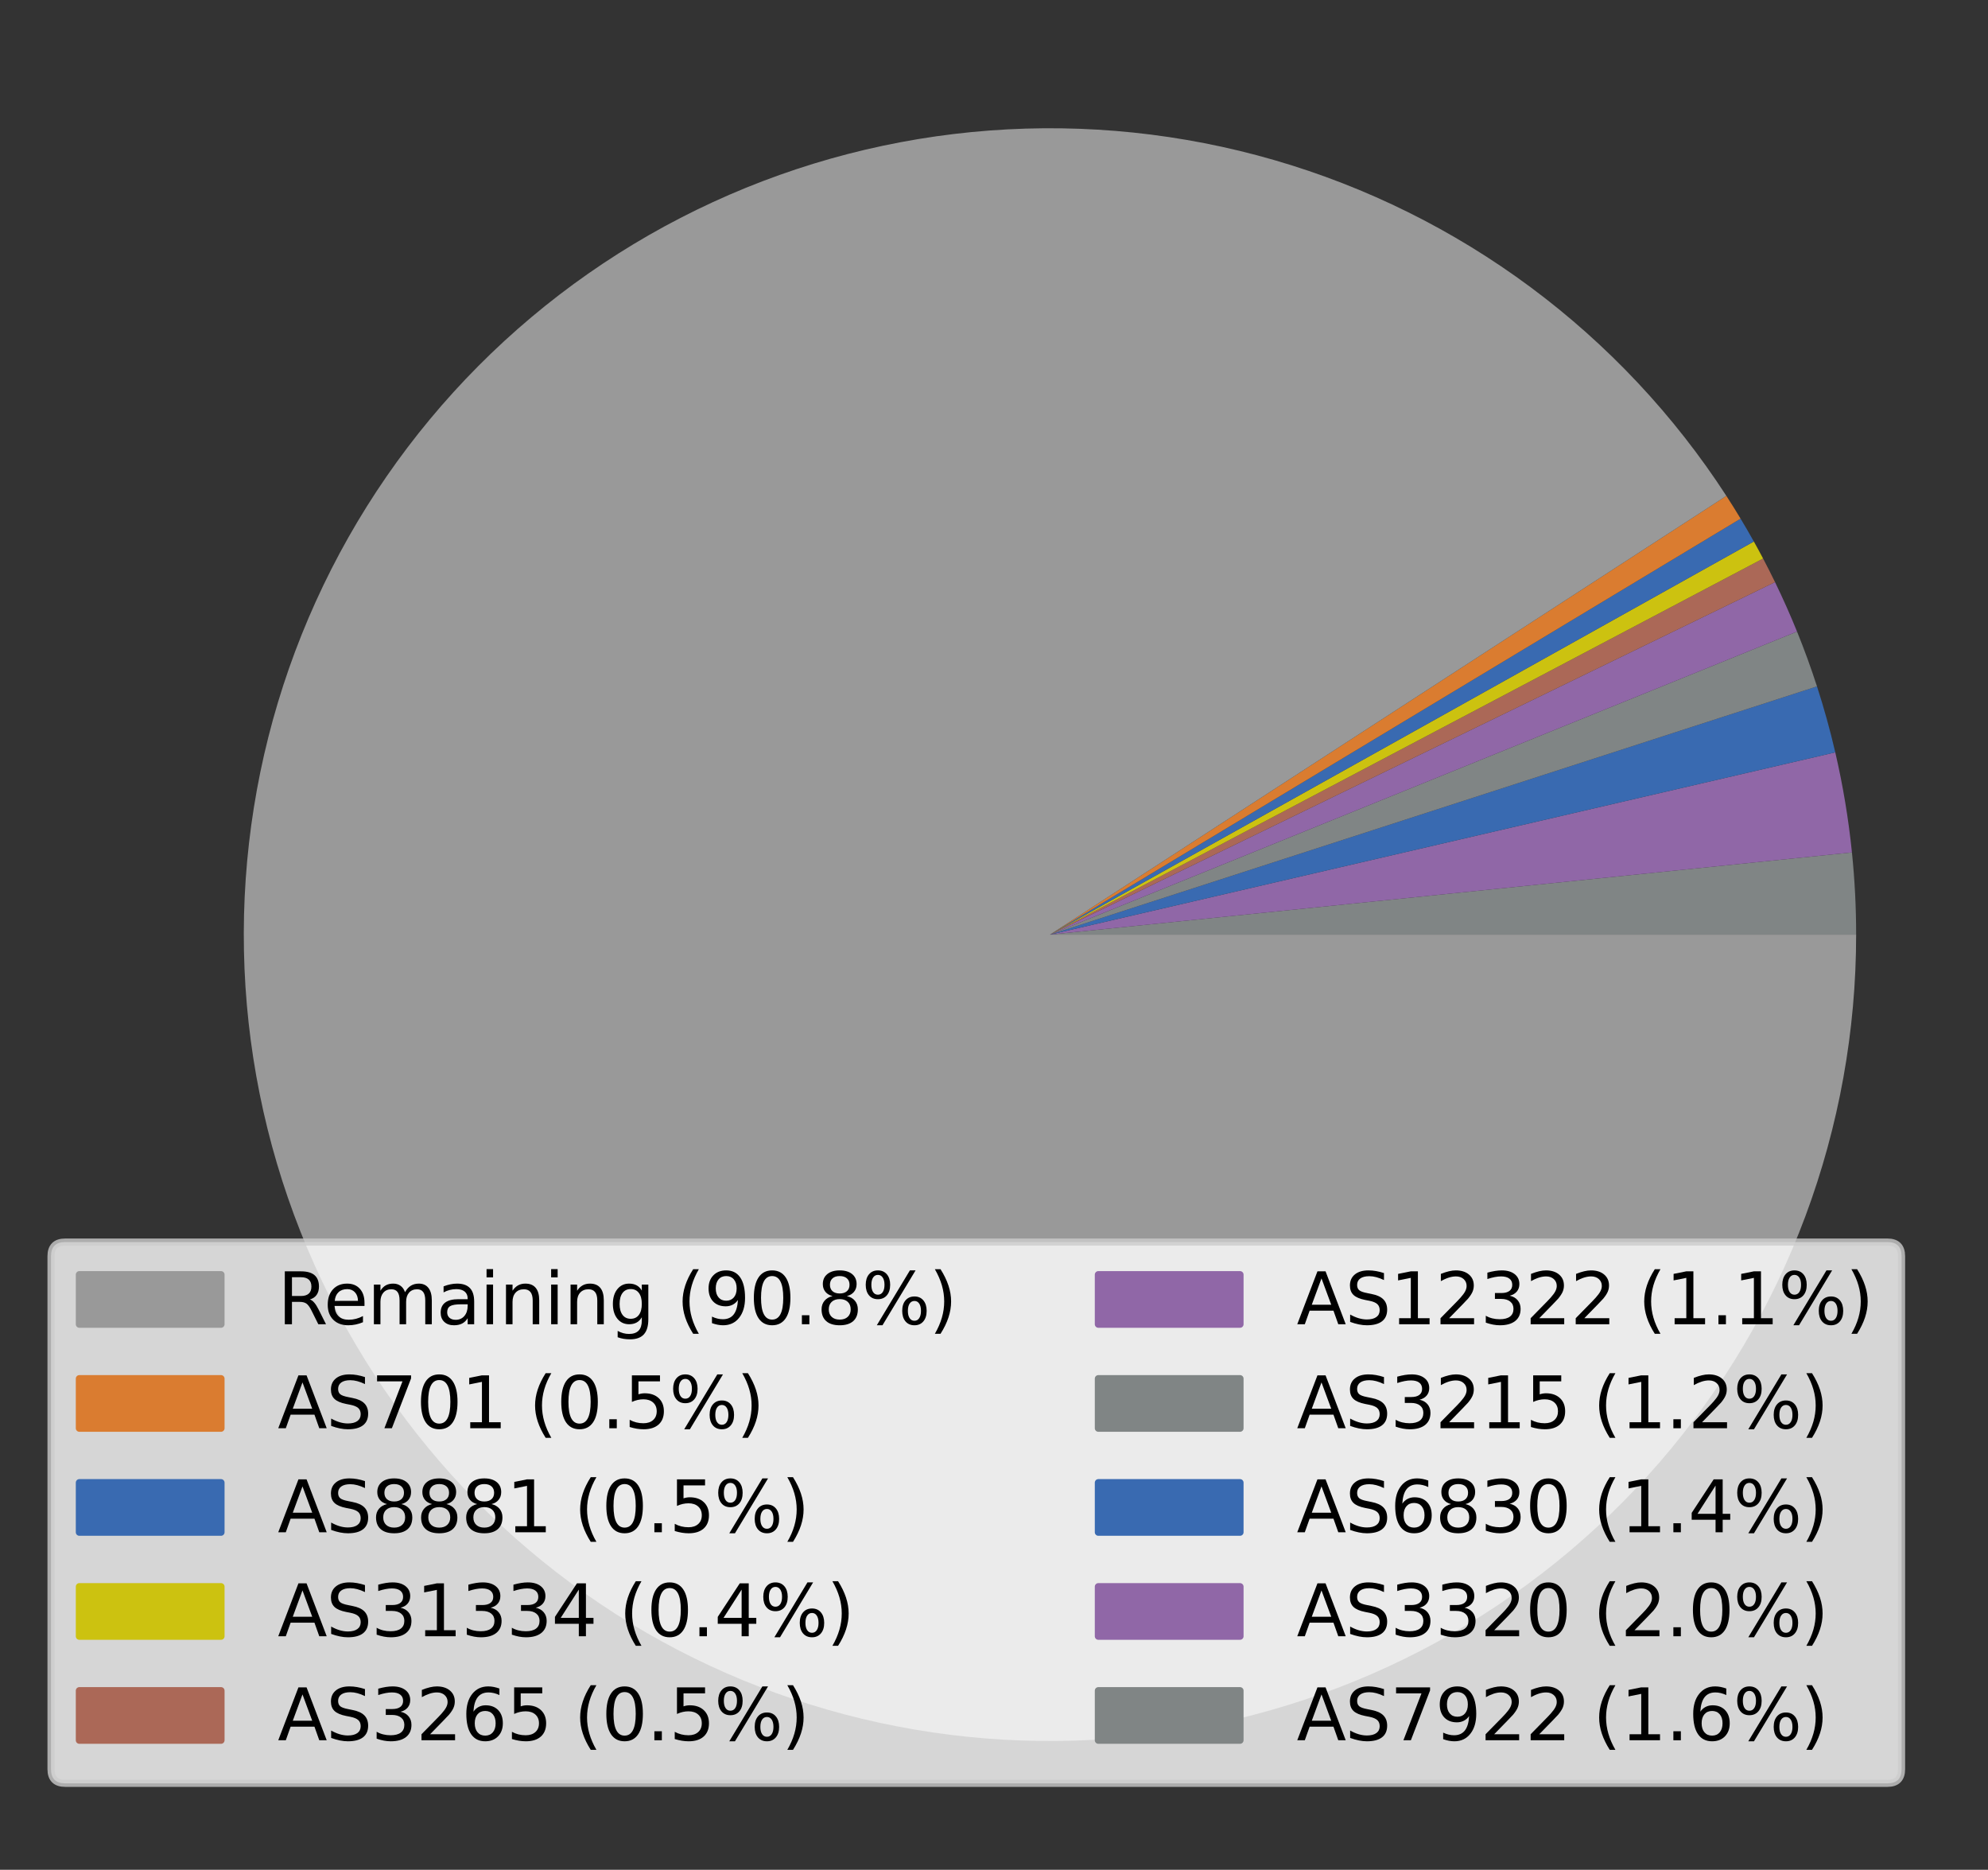 <?xml version="1.0" encoding="utf-8" standalone="no"?>
<!DOCTYPE svg PUBLIC "-//W3C//DTD SVG 1.1//EN"
  "http://www.w3.org/Graphics/SVG/1.1/DTD/svg11.dtd">
<svg height="263.88pt" version="1.1" viewBox="0 0 280.636 263.88" width="280.636pt" xmlns="http://www.w3.org/2000/svg" xmlns:xlink="http://www.w3.org/1999/xlink">
 <rect x="0" y="0" width="280.636" height="263.88" fill="#333333" stroke="none"/>
 <defs>
  <style type="text/css">*{stroke-linecap:butt;stroke-linejoin:round;}</style>
 </defs>
 <g id="figure_1">
  <g id="patch_1">
   <path d="M 0 263.88 
L 280.636 263.88 
L 280.636 0 
L 0 0 
z
" style="fill:none;"/>
  </g>
  <g id="axes_1">
   <g id="patch_2">
    <path d="M 262.022 131.903 
C 262.022 129.966 261.973 128.029 261.874 126.095 
C 261.775 124.16 261.627 122.228 261.429 120.301 
L 148.219 131.903 
L 262.022 131.903 
z
" style="fill:#808585;"/>
   </g>
   <g id="patch_3">
    <path d="M 261.429 120.301 
C 261.186 117.926 260.868 115.559 260.476 113.204 
C 260.083 110.848 259.617 108.506 259.077 106.18 
L 148.219 131.903 
L 261.429 120.301 
z
" style="fill:#9067a7;"/>
   </g>
   <g id="patch_4">
    <path d="M 259.077 106.18 
C 258.713 104.611 258.316 103.05 257.885 101.498 
C 257.455 99.945 256.992 98.403 256.496 96.87 
L 148.219 131.903 
L 259.077 106.18 
z
" style="fill:#396ab1;"/>
   </g>
   <g id="patch_5">
    <path d="M 256.496 96.87 
C 256.073 95.564 255.627 94.266 255.158 92.976 
C 254.688 91.687 254.196 90.406 253.68 89.134 
L 148.219 131.903 
L 256.496 96.87 
z
" style="fill:#808585;"/>
   </g>
   <g id="patch_6">
    <path d="M 253.68 89.134 
C 253.201 87.953 252.702 86.781 252.184 85.617 
C 251.666 84.453 251.128 83.298 250.571 82.152 
L 148.219 131.903 
L 253.68 89.134 
z
" style="fill:#9067a7;"/>
   </g>
   <g id="patch_7">
    <path d="M 250.571 82.152 
C 250.3 81.593 250.023 81.036 249.743 80.482 
C 249.462 79.927 249.176 79.375 248.887 78.825 
L 148.219 131.903 
L 250.571 82.152 
z
" style="fill:#ab6857;"/>
   </g>
   <g id="patch_8">
    <path d="M 248.887 78.825 
C 248.674 78.422 248.459 78.02 248.242 77.62 
C 248.024 77.219 247.804 76.82 247.582 76.422 
L 148.219 131.903 
L 248.887 78.825 
z
" style="fill:#ccc210;"/>
   </g>
   <g id="patch_9">
    <path d="M 247.582 76.422 
C 247.279 75.879 246.972 75.339 246.66 74.802 
C 246.348 74.264 246.032 73.729 245.711 73.196 
L 148.219 131.903 
L 247.582 76.422 
z
" style="fill:#396ab1;"/>
   </g>
   <g id="patch_10">
    <path d="M 245.711 73.196 
C 245.385 72.655 245.055 72.117 244.72 71.581 
C 244.385 71.045 244.046 70.512 243.702 69.982 
L 148.219 131.903 
L 245.711 73.196 
z
" style="fill:#da7c30;"/>
   </g>
   <g id="patch_11">
    <path d="M 243.702 69.982 
C 236.319 58.598 226.96 48.625 216.066 40.535 
C 205.173 32.446 192.92 26.37 179.887 22.594 
C 166.854 18.818 153.251 17.404 139.72 18.417 
C 126.189 19.43 112.948 22.855 100.623 28.53 
C 88.298 34.205 77.087 42.038 67.519 51.66 
C 57.952 61.281 50.182 72.537 44.578 84.894 
C 38.973 97.251 35.623 110.511 34.686 124.047 
C 33.75 137.584 35.241 151.179 39.091 164.19 
C 42.94 177.201 49.086 189.42 57.237 200.267 
C 65.388 211.115 75.414 220.418 86.84 227.736 
C 98.266 235.054 110.909 240.27 124.171 243.137 
C 137.433 246.004 151.102 246.476 164.531 244.532 
C 177.959 242.587 190.932 238.256 202.836 231.744 
C 214.74 225.232 225.384 216.643 234.264 206.384 
C 243.144 196.125 250.119 184.36 254.857 171.646 
C 259.596 158.931 262.022 145.471 262.022 131.903 
L 148.219 131.903 
L 243.702 69.982 
z
" style="fill:#999999;"/>
   </g>
   <g id="matplotlib.axis_1"/>
   <g id="matplotlib.axis_2"/>
   <g id="legend_1">
    <g id="patch_12">
     <path d="M 9.2 251.68 
L 266.436 251.68 
Q 268.436 251.68 268.436 249.68 
L 268.436 177.289 
Q 268.436 175.289 266.436 175.289 
L 9.2 175.289 
Q 7.2 175.289 7.2 177.289 
L 7.2 249.68 
Q 7.2 251.68 9.2 251.68 
z
" style="fill:#ffffff;opacity:0.8;stroke:#cccccc;stroke-linejoin:miter;"/>
    </g>
    <g id="patch_13">
     <path d="M 11.2 186.888 
L 31.2 186.888 
L 31.2 179.888 
L 11.2 179.888 
z
" style="fill:#999999;stroke:#999999;stroke-linejoin:miter;"/>
    </g>
    <g id="text_1">
     <!-- Remaining (90.8%) -->
     <g transform="translate(39.2 186.888)scale(0.1 -0.1)">
      <defs>
       <path d="M 2841 2188 
Q 3044 2119 3236 1894 
Q 3428 1669 3622 1275 
L 4263 0 
L 3584 0 
L 2988 1197 
Q 2756 1666 2539 1819 
Q 2322 1972 1947 1972 
L 1259 1972 
L 1259 0 
L 628 0 
L 628 4666 
L 2053 4666 
Q 2853 4666 3247 4331 
Q 3641 3997 3641 3322 
Q 3641 2881 3436 2590 
Q 3231 2300 2841 2188 
z
M 1259 4147 
L 1259 2491 
L 2053 2491 
Q 2509 2491 2742 2702 
Q 2975 2913 2975 3322 
Q 2975 3731 2742 3939 
Q 2509 4147 2053 4147 
L 1259 4147 
z
" id="DejaVuSans-52" transform="scale(0.016)"/>
       <path d="M 3597 1894 
L 3597 1613 
L 953 1613 
Q 991 1019 1311 708 
Q 1631 397 2203 397 
Q 2534 397 2845 478 
Q 3156 559 3463 722 
L 3463 178 
Q 3153 47 2828 -22 
Q 2503 -91 2169 -91 
Q 1331 -91 842 396 
Q 353 884 353 1716 
Q 353 2575 817 3079 
Q 1281 3584 2069 3584 
Q 2775 3584 3186 3129 
Q 3597 2675 3597 1894 
z
M 3022 2063 
Q 3016 2534 2758 2815 
Q 2500 3097 2075 3097 
Q 1594 3097 1305 2825 
Q 1016 2553 972 2059 
L 3022 2063 
z
" id="DejaVuSans-65" transform="scale(0.016)"/>
       <path d="M 3328 2828 
Q 3544 3216 3844 3400 
Q 4144 3584 4550 3584 
Q 5097 3584 5394 3201 
Q 5691 2819 5691 2113 
L 5691 0 
L 5113 0 
L 5113 2094 
Q 5113 2597 4934 2840 
Q 4756 3084 4391 3084 
Q 3944 3084 3684 2787 
Q 3425 2491 3425 1978 
L 3425 0 
L 2847 0 
L 2847 2094 
Q 2847 2600 2669 2842 
Q 2491 3084 2119 3084 
Q 1678 3084 1418 2786 
Q 1159 2488 1159 1978 
L 1159 0 
L 581 0 
L 581 3500 
L 1159 3500 
L 1159 2956 
Q 1356 3278 1631 3431 
Q 1906 3584 2284 3584 
Q 2666 3584 2933 3390 
Q 3200 3197 3328 2828 
z
" id="DejaVuSans-6d" transform="scale(0.016)"/>
       <path d="M 2194 1759 
Q 1497 1759 1228 1600 
Q 959 1441 959 1056 
Q 959 750 1161 570 
Q 1363 391 1709 391 
Q 2188 391 2477 730 
Q 2766 1069 2766 1631 
L 2766 1759 
L 2194 1759 
z
M 3341 1997 
L 3341 0 
L 2766 0 
L 2766 531 
Q 2569 213 2275 61 
Q 1981 -91 1556 -91 
Q 1019 -91 701 211 
Q 384 513 384 1019 
Q 384 1609 779 1909 
Q 1175 2209 1959 2209 
L 2766 2209 
L 2766 2266 
Q 2766 2663 2505 2880 
Q 2244 3097 1772 3097 
Q 1472 3097 1187 3025 
Q 903 2953 641 2809 
L 641 3341 
Q 956 3463 1253 3523 
Q 1550 3584 1831 3584 
Q 2591 3584 2966 3190 
Q 3341 2797 3341 1997 
z
" id="DejaVuSans-61" transform="scale(0.016)"/>
       <path d="M 603 3500 
L 1178 3500 
L 1178 0 
L 603 0 
L 603 3500 
z
M 603 4863 
L 1178 4863 
L 1178 4134 
L 603 4134 
L 603 4863 
z
" id="DejaVuSans-69" transform="scale(0.016)"/>
       <path d="M 3513 2113 
L 3513 0 
L 2938 0 
L 2938 2094 
Q 2938 2591 2744 2837 
Q 2550 3084 2163 3084 
Q 1697 3084 1428 2787 
Q 1159 2491 1159 1978 
L 1159 0 
L 581 0 
L 581 3500 
L 1159 3500 
L 1159 2956 
Q 1366 3272 1645 3428 
Q 1925 3584 2291 3584 
Q 2894 3584 3203 3211 
Q 3513 2838 3513 2113 
z
" id="DejaVuSans-6e" transform="scale(0.016)"/>
       <path d="M 2906 1791 
Q 2906 2416 2648 2759 
Q 2391 3103 1925 3103 
Q 1463 3103 1205 2759 
Q 947 2416 947 1791 
Q 947 1169 1205 825 
Q 1463 481 1925 481 
Q 2391 481 2648 825 
Q 2906 1169 2906 1791 
z
M 3481 434 
Q 3481 -459 3084 -895 
Q 2688 -1331 1869 -1331 
Q 1566 -1331 1297 -1286 
Q 1028 -1241 775 -1147 
L 775 -588 
Q 1028 -725 1275 -790 
Q 1522 -856 1778 -856 
Q 2344 -856 2625 -561 
Q 2906 -266 2906 331 
L 2906 616 
Q 2728 306 2450 153 
Q 2172 0 1784 0 
Q 1141 0 747 490 
Q 353 981 353 1791 
Q 353 2603 747 3093 
Q 1141 3584 1784 3584 
Q 2172 3584 2450 3431 
Q 2728 3278 2906 2969 
L 2906 3500 
L 3481 3500 
L 3481 434 
z
" id="DejaVuSans-67" transform="scale(0.016)"/>
       <path id="DejaVuSans-20" transform="scale(0.016)"/>
       <path d="M 1984 4856 
Q 1566 4138 1362 3434 
Q 1159 2731 1159 2009 
Q 1159 1288 1364 580 
Q 1569 -128 1984 -844 
L 1484 -844 
Q 1016 -109 783 600 
Q 550 1309 550 2009 
Q 550 2706 781 3412 
Q 1013 4119 1484 4856 
L 1984 4856 
z
" id="DejaVuSans-28" transform="scale(0.016)"/>
       <path d="M 703 97 
L 703 672 
Q 941 559 1184 500 
Q 1428 441 1663 441 
Q 2288 441 2617 861 
Q 2947 1281 2994 2138 
Q 2813 1869 2534 1725 
Q 2256 1581 1919 1581 
Q 1219 1581 811 2004 
Q 403 2428 403 3163 
Q 403 3881 828 4315 
Q 1253 4750 1959 4750 
Q 2769 4750 3195 4129 
Q 3622 3509 3622 2328 
Q 3622 1225 3098 567 
Q 2575 -91 1691 -91 
Q 1453 -91 1209 -44 
Q 966 3 703 97 
z
M 1959 2075 
Q 2384 2075 2632 2365 
Q 2881 2656 2881 3163 
Q 2881 3666 2632 3958 
Q 2384 4250 1959 4250 
Q 1534 4250 1286 3958 
Q 1038 3666 1038 3163 
Q 1038 2656 1286 2365 
Q 1534 2075 1959 2075 
z
" id="DejaVuSans-39" transform="scale(0.016)"/>
       <path d="M 2034 4250 
Q 1547 4250 1301 3770 
Q 1056 3291 1056 2328 
Q 1056 1369 1301 889 
Q 1547 409 2034 409 
Q 2525 409 2770 889 
Q 3016 1369 3016 2328 
Q 3016 3291 2770 3770 
Q 2525 4250 2034 4250 
z
M 2034 4750 
Q 2819 4750 3233 4129 
Q 3647 3509 3647 2328 
Q 3647 1150 3233 529 
Q 2819 -91 2034 -91 
Q 1250 -91 836 529 
Q 422 1150 422 2328 
Q 422 3509 836 4129 
Q 1250 4750 2034 4750 
z
" id="DejaVuSans-30" transform="scale(0.016)"/>
       <path d="M 684 794 
L 1344 794 
L 1344 0 
L 684 0 
L 684 794 
z
" id="DejaVuSans-2e" transform="scale(0.016)"/>
       <path d="M 2034 2216 
Q 1584 2216 1326 1975 
Q 1069 1734 1069 1313 
Q 1069 891 1326 650 
Q 1584 409 2034 409 
Q 2484 409 2743 651 
Q 3003 894 3003 1313 
Q 3003 1734 2745 1975 
Q 2488 2216 2034 2216 
z
M 1403 2484 
Q 997 2584 770 2862 
Q 544 3141 544 3541 
Q 544 4100 942 4425 
Q 1341 4750 2034 4750 
Q 2731 4750 3128 4425 
Q 3525 4100 3525 3541 
Q 3525 3141 3298 2862 
Q 3072 2584 2669 2484 
Q 3125 2378 3379 2068 
Q 3634 1759 3634 1313 
Q 3634 634 3220 271 
Q 2806 -91 2034 -91 
Q 1263 -91 848 271 
Q 434 634 434 1313 
Q 434 1759 690 2068 
Q 947 2378 1403 2484 
z
M 1172 3481 
Q 1172 3119 1398 2916 
Q 1625 2713 2034 2713 
Q 2441 2713 2670 2916 
Q 2900 3119 2900 3481 
Q 2900 3844 2670 4047 
Q 2441 4250 2034 4250 
Q 1625 4250 1398 4047 
Q 1172 3844 1172 3481 
z
" id="DejaVuSans-38" transform="scale(0.016)"/>
       <path d="M 4653 2053 
Q 4381 2053 4226 1822 
Q 4072 1591 4072 1178 
Q 4072 772 4226 539 
Q 4381 306 4653 306 
Q 4919 306 5073 539 
Q 5228 772 5228 1178 
Q 5228 1588 5073 1820 
Q 4919 2053 4653 2053 
z
M 4653 2450 
Q 5147 2450 5437 2106 
Q 5728 1763 5728 1178 
Q 5728 594 5436 251 
Q 5144 -91 4653 -91 
Q 4153 -91 3862 251 
Q 3572 594 3572 1178 
Q 3572 1766 3864 2108 
Q 4156 2450 4653 2450 
z
M 1428 4353 
Q 1159 4353 1004 4120 
Q 850 3888 850 3481 
Q 850 3069 1003 2837 
Q 1156 2606 1428 2606 
Q 1700 2606 1854 2837 
Q 2009 3069 2009 3481 
Q 2009 3884 1853 4118 
Q 1697 4353 1428 4353 
z
M 4250 4750 
L 4750 4750 
L 1831 -91 
L 1331 -91 
L 4250 4750 
z
M 1428 4750 
Q 1922 4750 2215 4408 
Q 2509 4066 2509 3481 
Q 2509 2891 2217 2550 
Q 1925 2209 1428 2209 
Q 931 2209 642 2551 
Q 353 2894 353 3481 
Q 353 4063 643 4406 
Q 934 4750 1428 4750 
z
" id="DejaVuSans-25" transform="scale(0.016)"/>
       <path d="M 513 4856 
L 1013 4856 
Q 1481 4119 1714 3412 
Q 1947 2706 1947 2009 
Q 1947 1309 1714 600 
Q 1481 -109 1013 -844 
L 513 -844 
Q 928 -128 1133 580 
Q 1338 1288 1338 2009 
Q 1338 2731 1133 3434 
Q 928 4138 513 4856 
z
" id="DejaVuSans-29" transform="scale(0.016)"/>
      </defs>
      <use xlink:href="#DejaVuSans-52"/>
      <use x="64.982" xlink:href="#DejaVuSans-65"/>
      <use x="126.506" xlink:href="#DejaVuSans-6d"/>
      <use x="223.918" xlink:href="#DejaVuSans-61"/>
      <use x="285.197" xlink:href="#DejaVuSans-69"/>
      <use x="312.98" xlink:href="#DejaVuSans-6e"/>
      <use x="376.359" xlink:href="#DejaVuSans-69"/>
      <use x="404.143" xlink:href="#DejaVuSans-6e"/>
      <use x="467.521" xlink:href="#DejaVuSans-67"/>
      <use x="530.998" xlink:href="#DejaVuSans-20"/>
      <use x="562.785" xlink:href="#DejaVuSans-28"/>
      <use x="601.799" xlink:href="#DejaVuSans-39"/>
      <use x="665.422" xlink:href="#DejaVuSans-30"/>
      <use x="729.045" xlink:href="#DejaVuSans-2e"/>
      <use x="760.832" xlink:href="#DejaVuSans-38"/>
      <use x="824.455" xlink:href="#DejaVuSans-25"/>
      <use x="919.475" xlink:href="#DejaVuSans-29"/>
     </g>
    </g>
    <g id="patch_14">
     <path d="M 11.2 201.566 
L 31.2 201.566 
L 31.2 194.566 
L 11.2 194.566 
z
" style="fill:#da7c30;stroke:#da7c30;stroke-linejoin:miter;"/>
    </g>
    <g id="text_2">
     <!-- AS701 (0.5%) -->
     <g transform="translate(39.2 201.566)scale(0.1 -0.1)">
      <defs>
       <path d="M 2188 4044 
L 1331 1722 
L 3047 1722 
L 2188 4044 
z
M 1831 4666 
L 2547 4666 
L 4325 0 
L 3669 0 
L 3244 1197 
L 1141 1197 
L 716 0 
L 50 0 
L 1831 4666 
z
" id="DejaVuSans-41" transform="scale(0.016)"/>
       <path d="M 3425 4513 
L 3425 3897 
Q 3066 4069 2747 4153 
Q 2428 4238 2131 4238 
Q 1616 4238 1336 4038 
Q 1056 3838 1056 3469 
Q 1056 3159 1242 3001 
Q 1428 2844 1947 2747 
L 2328 2669 
Q 3034 2534 3370 2195 
Q 3706 1856 3706 1288 
Q 3706 609 3251 259 
Q 2797 -91 1919 -91 
Q 1588 -91 1214 -16 
Q 841 59 441 206 
L 441 856 
Q 825 641 1194 531 
Q 1563 422 1919 422 
Q 2459 422 2753 634 
Q 3047 847 3047 1241 
Q 3047 1584 2836 1778 
Q 2625 1972 2144 2069 
L 1759 2144 
Q 1053 2284 737 2584 
Q 422 2884 422 3419 
Q 422 4038 858 4394 
Q 1294 4750 2059 4750 
Q 2388 4750 2728 4690 
Q 3069 4631 3425 4513 
z
" id="DejaVuSans-53" transform="scale(0.016)"/>
       <path d="M 525 4666 
L 3525 4666 
L 3525 4397 
L 1831 0 
L 1172 0 
L 2766 4134 
L 525 4134 
L 525 4666 
z
" id="DejaVuSans-37" transform="scale(0.016)"/>
       <path d="M 794 531 
L 1825 531 
L 1825 4091 
L 703 3866 
L 703 4441 
L 1819 4666 
L 2450 4666 
L 2450 531 
L 3481 531 
L 3481 0 
L 794 0 
L 794 531 
z
" id="DejaVuSans-31" transform="scale(0.016)"/>
       <path d="M 691 4666 
L 3169 4666 
L 3169 4134 
L 1269 4134 
L 1269 2991 
Q 1406 3038 1543 3061 
Q 1681 3084 1819 3084 
Q 2600 3084 3056 2656 
Q 3513 2228 3513 1497 
Q 3513 744 3044 326 
Q 2575 -91 1722 -91 
Q 1428 -91 1123 -41 
Q 819 9 494 109 
L 494 744 
Q 775 591 1075 516 
Q 1375 441 1709 441 
Q 2250 441 2565 725 
Q 2881 1009 2881 1497 
Q 2881 1984 2565 2268 
Q 2250 2553 1709 2553 
Q 1456 2553 1204 2497 
Q 953 2441 691 2322 
L 691 4666 
z
" id="DejaVuSans-35" transform="scale(0.016)"/>
      </defs>
      <use xlink:href="#DejaVuSans-41"/>
      <use x="68.408" xlink:href="#DejaVuSans-53"/>
      <use x="131.885" xlink:href="#DejaVuSans-37"/>
      <use x="195.508" xlink:href="#DejaVuSans-30"/>
      <use x="259.131" xlink:href="#DejaVuSans-31"/>
      <use x="322.754" xlink:href="#DejaVuSans-20"/>
      <use x="354.541" xlink:href="#DejaVuSans-28"/>
      <use x="393.555" xlink:href="#DejaVuSans-30"/>
      <use x="457.178" xlink:href="#DejaVuSans-2e"/>
      <use x="488.965" xlink:href="#DejaVuSans-35"/>
      <use x="552.588" xlink:href="#DejaVuSans-25"/>
      <use x="647.607" xlink:href="#DejaVuSans-29"/>
     </g>
    </g>
    <g id="patch_15">
     <path d="M 11.2 216.244 
L 31.2 216.244 
L 31.2 209.244 
L 11.2 209.244 
z
" style="fill:#396ab1;stroke:#396ab1;stroke-linejoin:miter;"/>
    </g>
    <g id="text_3">
     <!-- AS8881 (0.5%) -->
     <g transform="translate(39.2 216.244)scale(0.1 -0.1)">
      <use xlink:href="#DejaVuSans-41"/>
      <use x="68.408" xlink:href="#DejaVuSans-53"/>
      <use x="131.885" xlink:href="#DejaVuSans-38"/>
      <use x="195.508" xlink:href="#DejaVuSans-38"/>
      <use x="259.131" xlink:href="#DejaVuSans-38"/>
      <use x="322.754" xlink:href="#DejaVuSans-31"/>
      <use x="386.377" xlink:href="#DejaVuSans-20"/>
      <use x="418.164" xlink:href="#DejaVuSans-28"/>
      <use x="457.178" xlink:href="#DejaVuSans-30"/>
      <use x="520.801" xlink:href="#DejaVuSans-2e"/>
      <use x="552.588" xlink:href="#DejaVuSans-35"/>
      <use x="616.211" xlink:href="#DejaVuSans-25"/>
      <use x="711.23" xlink:href="#DejaVuSans-29"/>
     </g>
    </g>
    <g id="patch_16">
     <path d="M 11.2 230.922 
L 31.2 230.922 
L 31.2 223.922 
L 11.2 223.922 
z
" style="fill:#ccc210;stroke:#ccc210;stroke-linejoin:miter;"/>
    </g>
    <g id="text_4">
     <!-- AS31334 (0.4%) -->
     <g transform="translate(39.2 230.922)scale(0.1 -0.1)">
      <defs>
       <path d="M 2597 2516 
Q 3050 2419 3304 2112 
Q 3559 1806 3559 1356 
Q 3559 666 3084 287 
Q 2609 -91 1734 -91 
Q 1441 -91 1130 -33 
Q 819 25 488 141 
L 488 750 
Q 750 597 1062 519 
Q 1375 441 1716 441 
Q 2309 441 2620 675 
Q 2931 909 2931 1356 
Q 2931 1769 2642 2001 
Q 2353 2234 1838 2234 
L 1294 2234 
L 1294 2753 
L 1863 2753 
Q 2328 2753 2575 2939 
Q 2822 3125 2822 3475 
Q 2822 3834 2567 4026 
Q 2313 4219 1838 4219 
Q 1578 4219 1281 4162 
Q 984 4106 628 3988 
L 628 4550 
Q 988 4650 1302 4700 
Q 1616 4750 1894 4750 
Q 2613 4750 3031 4423 
Q 3450 4097 3450 3541 
Q 3450 3153 3228 2886 
Q 3006 2619 2597 2516 
z
" id="DejaVuSans-33" transform="scale(0.016)"/>
       <path d="M 2419 4116 
L 825 1625 
L 2419 1625 
L 2419 4116 
z
M 2253 4666 
L 3047 4666 
L 3047 1625 
L 3713 1625 
L 3713 1100 
L 3047 1100 
L 3047 0 
L 2419 0 
L 2419 1100 
L 313 1100 
L 313 1709 
L 2253 4666 
z
" id="DejaVuSans-34" transform="scale(0.016)"/>
      </defs>
      <use xlink:href="#DejaVuSans-41"/>
      <use x="68.408" xlink:href="#DejaVuSans-53"/>
      <use x="131.885" xlink:href="#DejaVuSans-33"/>
      <use x="195.508" xlink:href="#DejaVuSans-31"/>
      <use x="259.131" xlink:href="#DejaVuSans-33"/>
      <use x="322.754" xlink:href="#DejaVuSans-33"/>
      <use x="386.377" xlink:href="#DejaVuSans-34"/>
      <use x="450" xlink:href="#DejaVuSans-20"/>
      <use x="481.787" xlink:href="#DejaVuSans-28"/>
      <use x="520.801" xlink:href="#DejaVuSans-30"/>
      <use x="584.424" xlink:href="#DejaVuSans-2e"/>
      <use x="616.211" xlink:href="#DejaVuSans-34"/>
      <use x="679.834" xlink:href="#DejaVuSans-25"/>
      <use x="774.854" xlink:href="#DejaVuSans-29"/>
     </g>
    </g>
    <g id="patch_17">
     <path d="M 11.2 245.6 
L 31.2 245.6 
L 31.2 238.6 
L 11.2 238.6 
z
" style="fill:#ab6857;stroke:#ab6857;stroke-linejoin:miter;"/>
    </g>
    <g id="text_5">
     <!-- AS3265 (0.5%) -->
     <g transform="translate(39.2 245.6)scale(0.1 -0.1)">
      <defs>
       <path d="M 1228 531 
L 3431 531 
L 3431 0 
L 469 0 
L 469 531 
Q 828 903 1448 1529 
Q 2069 2156 2228 2338 
Q 2531 2678 2651 2914 
Q 2772 3150 2772 3378 
Q 2772 3750 2511 3984 
Q 2250 4219 1831 4219 
Q 1534 4219 1204 4116 
Q 875 4013 500 3803 
L 500 4441 
Q 881 4594 1212 4672 
Q 1544 4750 1819 4750 
Q 2544 4750 2975 4387 
Q 3406 4025 3406 3419 
Q 3406 3131 3298 2873 
Q 3191 2616 2906 2266 
Q 2828 2175 2409 1742 
Q 1991 1309 1228 531 
z
" id="DejaVuSans-32" transform="scale(0.016)"/>
       <path d="M 2113 2584 
Q 1688 2584 1439 2293 
Q 1191 2003 1191 1497 
Q 1191 994 1439 701 
Q 1688 409 2113 409 
Q 2538 409 2786 701 
Q 3034 994 3034 1497 
Q 3034 2003 2786 2293 
Q 2538 2584 2113 2584 
z
M 3366 4563 
L 3366 3988 
Q 3128 4100 2886 4159 
Q 2644 4219 2406 4219 
Q 1781 4219 1451 3797 
Q 1122 3375 1075 2522 
Q 1259 2794 1537 2939 
Q 1816 3084 2150 3084 
Q 2853 3084 3261 2657 
Q 3669 2231 3669 1497 
Q 3669 778 3244 343 
Q 2819 -91 2113 -91 
Q 1303 -91 875 529 
Q 447 1150 447 2328 
Q 447 3434 972 4092 
Q 1497 4750 2381 4750 
Q 2619 4750 2861 4703 
Q 3103 4656 3366 4563 
z
" id="DejaVuSans-36" transform="scale(0.016)"/>
      </defs>
      <use xlink:href="#DejaVuSans-41"/>
      <use x="68.408" xlink:href="#DejaVuSans-53"/>
      <use x="131.885" xlink:href="#DejaVuSans-33"/>
      <use x="195.508" xlink:href="#DejaVuSans-32"/>
      <use x="259.131" xlink:href="#DejaVuSans-36"/>
      <use x="322.754" xlink:href="#DejaVuSans-35"/>
      <use x="386.377" xlink:href="#DejaVuSans-20"/>
      <use x="418.164" xlink:href="#DejaVuSans-28"/>
      <use x="457.178" xlink:href="#DejaVuSans-30"/>
      <use x="520.801" xlink:href="#DejaVuSans-2e"/>
      <use x="552.588" xlink:href="#DejaVuSans-35"/>
      <use x="616.211" xlink:href="#DejaVuSans-25"/>
      <use x="711.23" xlink:href="#DejaVuSans-29"/>
     </g>
    </g>
    <g id="patch_18">
     <path d="M 155.048 186.888 
L 175.048 186.888 
L 175.048 179.888 
L 155.048 179.888 
z
" style="fill:#9067a7;stroke:#9067a7;stroke-linejoin:miter;"/>
    </g>
    <g id="text_6">
     <!-- AS12322 (1.1%) -->
     <g transform="translate(183.048 186.888)scale(0.1 -0.1)">
      <use xlink:href="#DejaVuSans-41"/>
      <use x="68.408" xlink:href="#DejaVuSans-53"/>
      <use x="131.885" xlink:href="#DejaVuSans-31"/>
      <use x="195.508" xlink:href="#DejaVuSans-32"/>
      <use x="259.131" xlink:href="#DejaVuSans-33"/>
      <use x="322.754" xlink:href="#DejaVuSans-32"/>
      <use x="386.377" xlink:href="#DejaVuSans-32"/>
      <use x="450" xlink:href="#DejaVuSans-20"/>
      <use x="481.787" xlink:href="#DejaVuSans-28"/>
      <use x="520.801" xlink:href="#DejaVuSans-31"/>
      <use x="584.424" xlink:href="#DejaVuSans-2e"/>
      <use x="616.211" xlink:href="#DejaVuSans-31"/>
      <use x="679.834" xlink:href="#DejaVuSans-25"/>
      <use x="774.854" xlink:href="#DejaVuSans-29"/>
     </g>
    </g>
    <g id="patch_19">
     <path d="M 155.048 201.566 
L 175.048 201.566 
L 175.048 194.566 
L 155.048 194.566 
z
" style="fill:#808585;stroke:#808585;stroke-linejoin:miter;"/>
    </g>
    <g id="text_7">
     <!-- AS3215 (1.2%) -->
     <g transform="translate(183.048 201.566)scale(0.1 -0.1)">
      <use xlink:href="#DejaVuSans-41"/>
      <use x="68.408" xlink:href="#DejaVuSans-53"/>
      <use x="131.885" xlink:href="#DejaVuSans-33"/>
      <use x="195.508" xlink:href="#DejaVuSans-32"/>
      <use x="259.131" xlink:href="#DejaVuSans-31"/>
      <use x="322.754" xlink:href="#DejaVuSans-35"/>
      <use x="386.377" xlink:href="#DejaVuSans-20"/>
      <use x="418.164" xlink:href="#DejaVuSans-28"/>
      <use x="457.178" xlink:href="#DejaVuSans-31"/>
      <use x="520.801" xlink:href="#DejaVuSans-2e"/>
      <use x="552.588" xlink:href="#DejaVuSans-32"/>
      <use x="616.211" xlink:href="#DejaVuSans-25"/>
      <use x="711.23" xlink:href="#DejaVuSans-29"/>
     </g>
    </g>
    <g id="patch_20">
     <path d="M 155.048 216.244 
L 175.048 216.244 
L 175.048 209.244 
L 155.048 209.244 
z
" style="fill:#396ab1;stroke:#396ab1;stroke-linejoin:miter;"/>
    </g>
    <g id="text_8">
     <!-- AS6830 (1.4%) -->
     <g transform="translate(183.048 216.244)scale(0.1 -0.1)">
      <use xlink:href="#DejaVuSans-41"/>
      <use x="68.408" xlink:href="#DejaVuSans-53"/>
      <use x="131.885" xlink:href="#DejaVuSans-36"/>
      <use x="195.508" xlink:href="#DejaVuSans-38"/>
      <use x="259.131" xlink:href="#DejaVuSans-33"/>
      <use x="322.754" xlink:href="#DejaVuSans-30"/>
      <use x="386.377" xlink:href="#DejaVuSans-20"/>
      <use x="418.164" xlink:href="#DejaVuSans-28"/>
      <use x="457.178" xlink:href="#DejaVuSans-31"/>
      <use x="520.801" xlink:href="#DejaVuSans-2e"/>
      <use x="552.588" xlink:href="#DejaVuSans-34"/>
      <use x="616.211" xlink:href="#DejaVuSans-25"/>
      <use x="711.23" xlink:href="#DejaVuSans-29"/>
     </g>
    </g>
    <g id="patch_21">
     <path d="M 155.048 230.922 
L 175.048 230.922 
L 175.048 223.922 
L 155.048 223.922 
z
" style="fill:#9067a7;stroke:#9067a7;stroke-linejoin:miter;"/>
    </g>
    <g id="text_9">
     <!-- AS3320 (2.0%) -->
     <g transform="translate(183.048 230.922)scale(0.1 -0.1)">
      <use xlink:href="#DejaVuSans-41"/>
      <use x="68.408" xlink:href="#DejaVuSans-53"/>
      <use x="131.885" xlink:href="#DejaVuSans-33"/>
      <use x="195.508" xlink:href="#DejaVuSans-33"/>
      <use x="259.131" xlink:href="#DejaVuSans-32"/>
      <use x="322.754" xlink:href="#DejaVuSans-30"/>
      <use x="386.377" xlink:href="#DejaVuSans-20"/>
      <use x="418.164" xlink:href="#DejaVuSans-28"/>
      <use x="457.178" xlink:href="#DejaVuSans-32"/>
      <use x="520.801" xlink:href="#DejaVuSans-2e"/>
      <use x="552.588" xlink:href="#DejaVuSans-30"/>
      <use x="616.211" xlink:href="#DejaVuSans-25"/>
      <use x="711.23" xlink:href="#DejaVuSans-29"/>
     </g>
    </g>
    <g id="patch_22">
     <path d="M 155.048 245.6 
L 175.048 245.6 
L 175.048 238.6 
L 155.048 238.6 
z
" style="fill:#808585;stroke:#808585;stroke-linejoin:miter;"/>
    </g>
    <g id="text_10">
     <!-- AS7922 (1.6%) -->
     <g transform="translate(183.048 245.6)scale(0.1 -0.1)">
      <use xlink:href="#DejaVuSans-41"/>
      <use x="68.408" xlink:href="#DejaVuSans-53"/>
      <use x="131.885" xlink:href="#DejaVuSans-37"/>
      <use x="195.508" xlink:href="#DejaVuSans-39"/>
      <use x="259.131" xlink:href="#DejaVuSans-32"/>
      <use x="322.754" xlink:href="#DejaVuSans-32"/>
      <use x="386.377" xlink:href="#DejaVuSans-20"/>
      <use x="418.164" xlink:href="#DejaVuSans-28"/>
      <use x="457.178" xlink:href="#DejaVuSans-31"/>
      <use x="520.801" xlink:href="#DejaVuSans-2e"/>
      <use x="552.588" xlink:href="#DejaVuSans-36"/>
      <use x="616.211" xlink:href="#DejaVuSans-25"/>
      <use x="711.23" xlink:href="#DejaVuSans-29"/>
     </g>
    </g>
   </g>
  </g>
 </g>
</svg>
